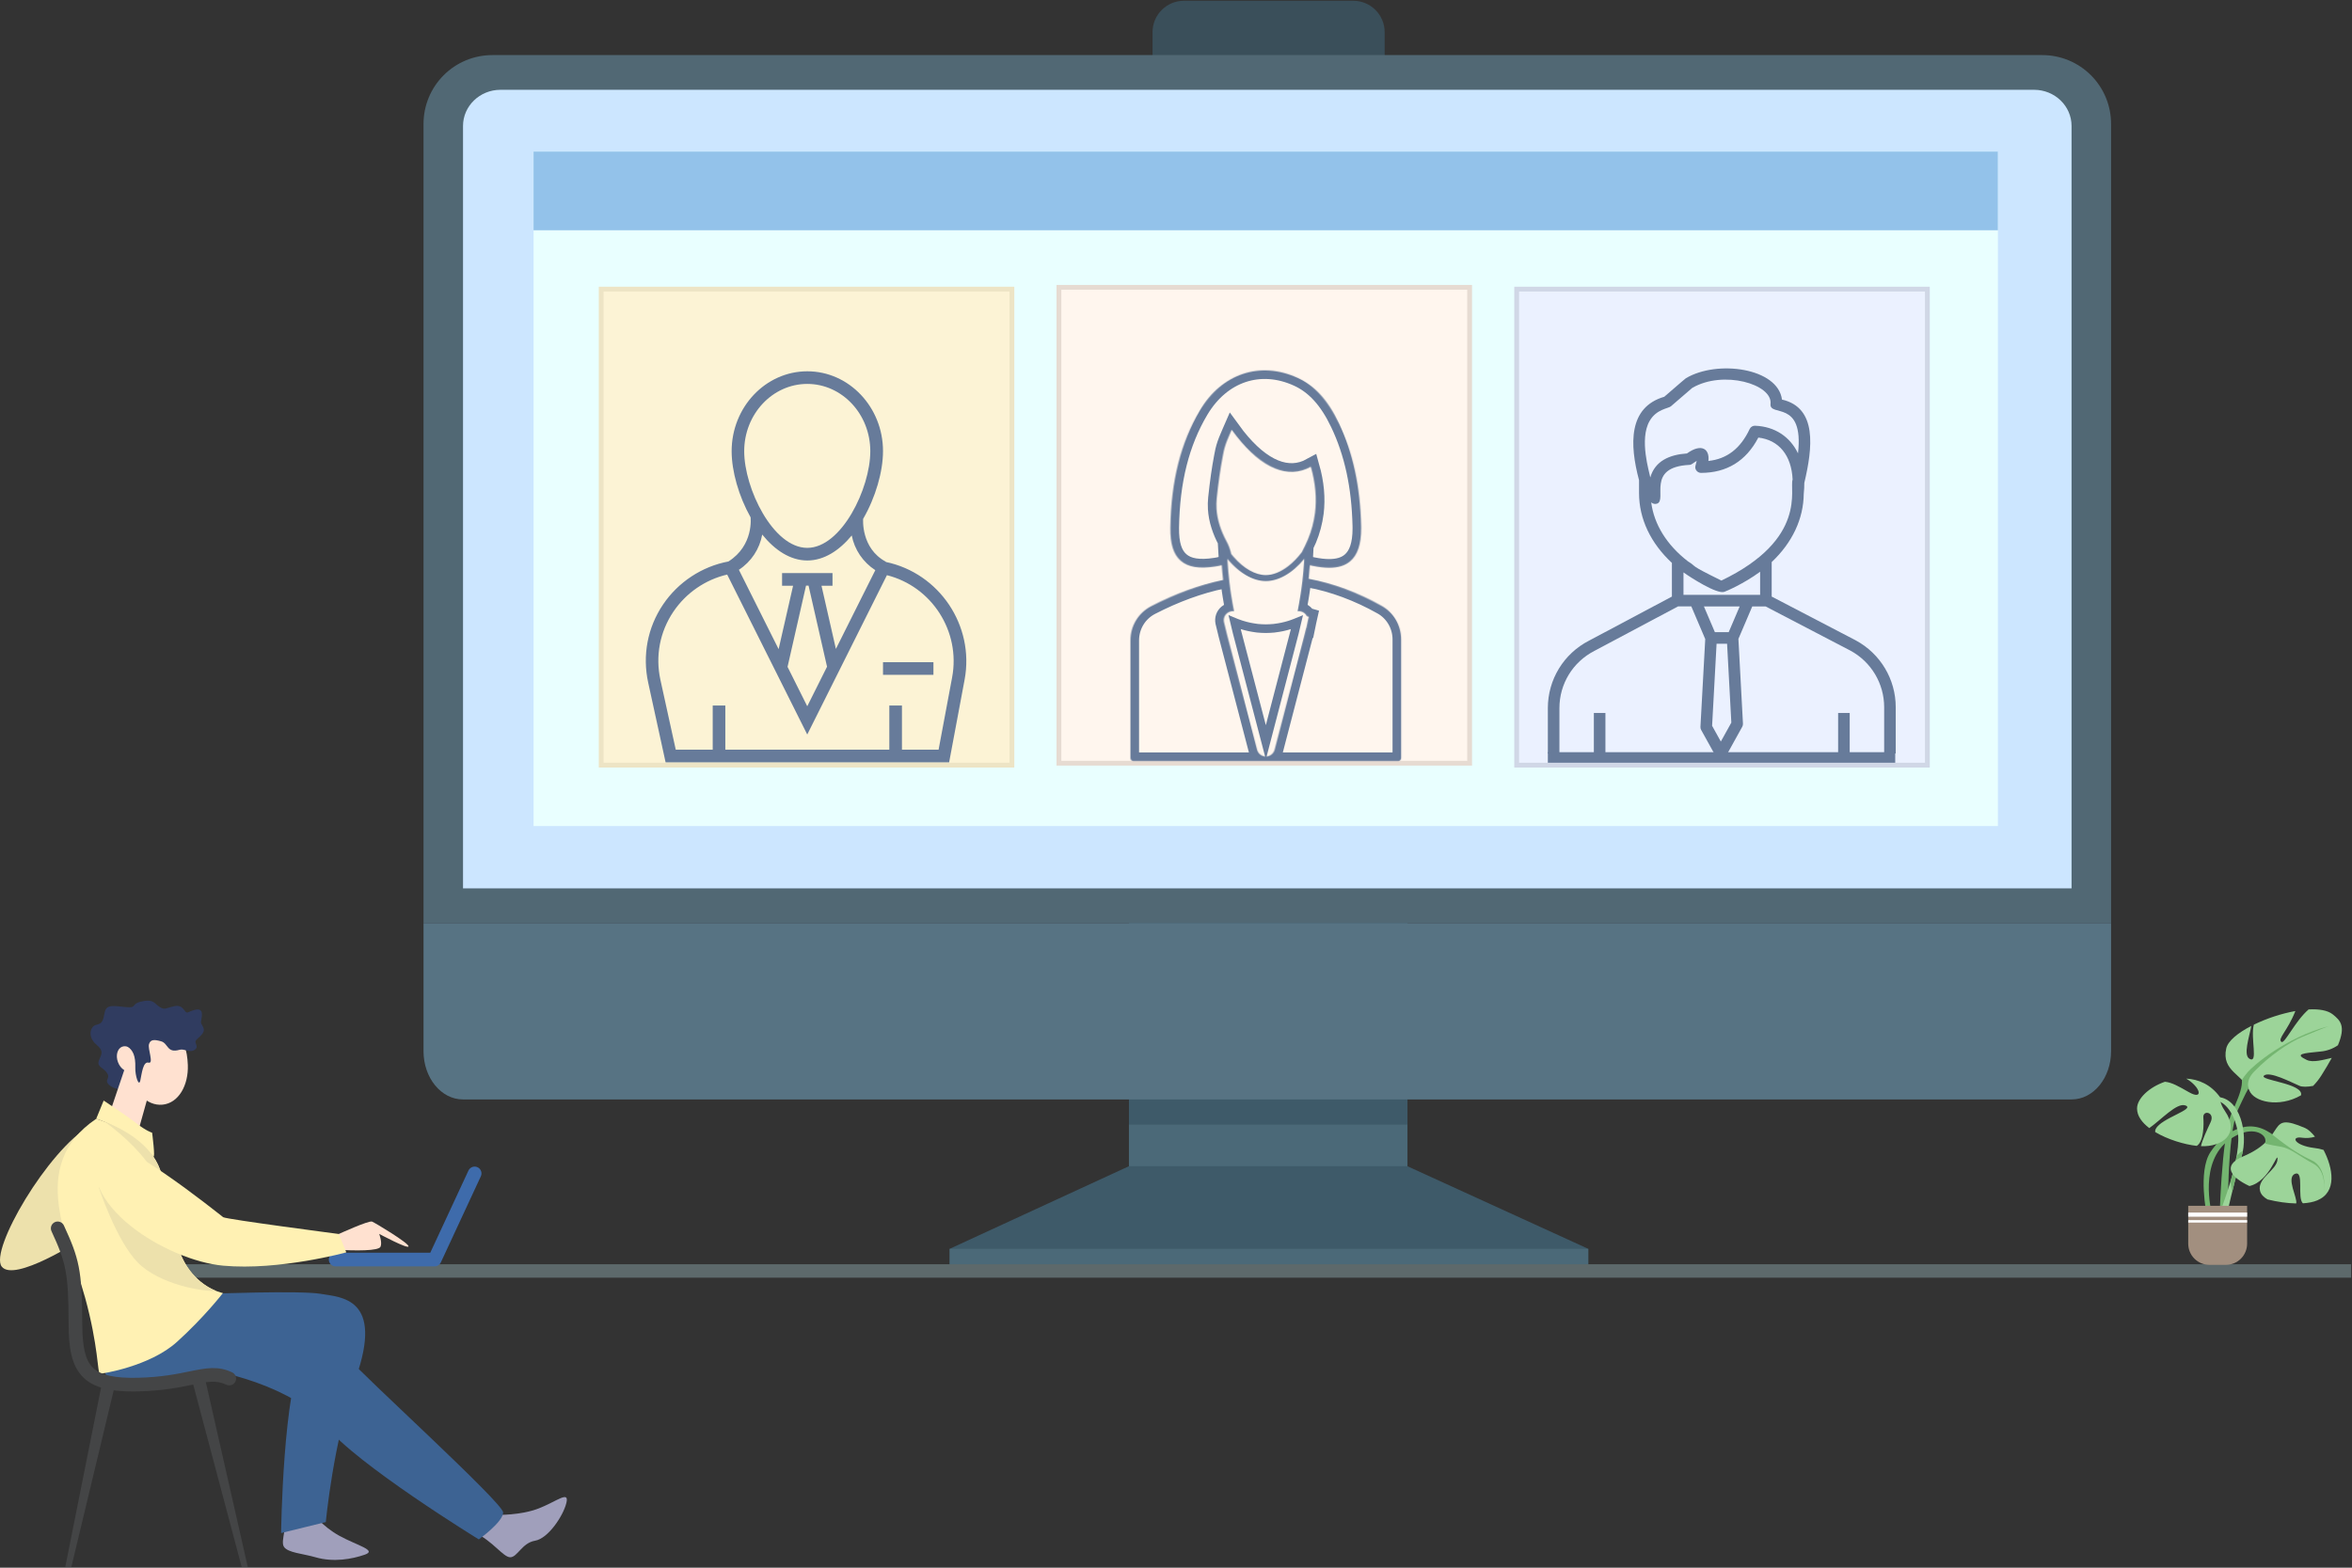 <svg width="2451" height="1634" viewBox="0 0 2451 1634" fill="none" xmlns="http://www.w3.org/2000/svg">
<rect x="0" y="0" width="2451" height="1634" fill="#333333" stroke="none"/>
<path d="M1339.74 33.537C1339.74 36.767 1338.78 39.924 1336.99 42.609C1335.19 45.295 1332.64 47.388 1329.66 48.624C1326.68 49.86 1323.39 50.183 1320.22 49.553C1317.06 48.923 1314.15 47.368 1311.86 45.084C1309.58 42.8 1308.02 39.891 1307.39 36.723C1306.76 33.555 1307.09 30.272 1308.32 27.288C1309.56 24.304 1311.65 21.753 1314.34 19.959C1317.02 18.165 1320.18 17.207 1323.41 17.207C1327.74 17.207 1331.89 18.927 1334.96 21.99C1338.02 25.052 1339.74 29.206 1339.74 33.537Z" fill="#678E9B"/>
<path d="M336.92 537.477C335.959 537.477 335.014 537.713 334.166 538.165C333.319 538.617 332.595 539.27 332.06 540.067C332.595 539.27 333.319 538.617 334.166 538.165C335.014 537.713 335.959 537.477 336.92 537.477V537.477Z" fill="#9BC1F9"/>
<path d="M331.33 541.607C331.441 541.24 331.589 540.885 331.77 540.547C331.589 540.885 331.441 541.24 331.33 541.607V541.607Z" fill="#9BC1F9"/>
<path d="M1410.24 0.807H1233.75C1215.69 0.807 1201.05 15.447 1201.05 33.507V91.337C1201.05 109.396 1215.69 124.037 1233.75 124.037H1410.24C1428.3 124.037 1442.94 109.396 1442.94 91.337V33.507C1442.94 15.447 1428.3 0.807 1410.24 0.807Z" fill="#3A4F5A"/>
<path d="M1176.45 1215.54L989.529 1301.7V1320.78H1655.2V1301.7L1466.6 1215.54H1176.45Z" fill="#3E5A69"/>
<path d="M1466.72 846.267H1176.45V1215.7H1466.72V846.267Z" fill="#3E5A69"/>
<path d="M2199.93 962.157V129.087C2199.93 110.079 2192.38 91.849 2178.94 78.409C2165.5 64.968 2147.27 57.417 2128.26 57.417H513.02C494.012 57.417 475.782 64.968 462.341 78.409C448.901 91.849 441.35 110.079 441.35 129.087V962.157H2199.93Z" fill="#516874"/>
<g style="mix-blend-mode:multiply" opacity="0.3">
<path d="M1655.2 1301.7H989.529V1320.78H1655.2V1301.7Z" fill="#678E9B"/>
</g>
<g style="mix-blend-mode:multiply" opacity="0.3">
<path d="M1466.6 1172.19H1176.45V1215.54H1466.6V1172.19Z" fill="#678E9B"/>
</g>
<path d="M441.35 962.156V1095.66C441.35 1123.42 459.7 1145.93 482.35 1145.93H2158.93C2181.58 1145.93 2199.93 1123.42 2199.93 1095.66V962.156H441.35Z" fill="#577383"/>
<path d="M2158.76 925.977V131.317C2158.76 110.487 2141.27 93.597 2119.69 93.597H521.59C500.01 93.597 482.51 110.487 482.51 131.317V925.977H2158.76Z" fill="#CCE6FF"/>
<path d="M2082 158H556V861H2082V158Z" fill="#E9FFFF"/>
<path d="M2082 158H556V240H2082V158Z" fill="#93C2EA"/>
<path d="M626.5 301.346H1054.5V797.5H626.5V301.346Z" fill="#FCF3D5" stroke="#EDE4C5" stroke-width="5"/>
<path d="M1580.5 301.346H2008.5V797.5H1580.5V301.346Z" fill="#EBF1FF" stroke="#D0D7E6" stroke-width="5"/>
<path d="M1103.5 299.5H1531.5V795.5H1103.5V299.5Z" fill="#FFF6EE" stroke="#E6DBD2" stroke-width="5"/>
<path d="M2450.09 1317.73H104.09V1331.73H2450.09V1317.73Z" fill="#5D696B"/>
<path d="M2327.89 1109.88C2342.33 1123.07 2336.05 1136.26 2325.37 1160.75C2314.69 1185.25 2312.81 1275.7 2312.81 1275.7L2321.61 1274.44C2321.61 1274.44 2320.35 1181.48 2332.28 1156.36C2344.21 1131.23 2349.23 1118.67 2359.91 1126.84C2370.58 1135 2327.89 1109.88 2327.89 1109.88Z" fill="#74B570"/>
<path d="M2319.95 1092.8C2321.71 1084.98 2332.12 1076.53 2346.05 1069.35C2343.98 1080.88 2337.34 1099.73 2344.21 1103.6C2353.48 1108.81 2345.11 1082.49 2348.69 1068.01C2362.43 1061.37 2376.99 1056.58 2391.99 1053.78C2391.99 1053.83 2391.95 1053.88 2391.93 1053.94C2383.77 1074.67 2373.1 1082.83 2377.49 1085.97C2380.8 1088.33 2391.57 1064.39 2405.79 1052.12C2416.47 1051.55 2425.5 1052.99 2430.84 1057.2C2439.1 1063.74 2444.64 1069.54 2436.34 1089.46C2431 1093.17 2424.78 1095.42 2418.31 1095.99C2399.47 1097.88 2390.68 1098.51 2403.86 1104.79C2410.32 1107.84 2421.14 1104.62 2429.92 1102.63C2427.07 1107.88 2423.57 1113.82 2419.32 1120.58C2416.79 1124.63 2413.83 1128.4 2410.49 1131.82C2404.42 1132.98 2399.13 1132.99 2396.33 1131.8C2387.54 1128.03 2364.93 1116.09 2359.28 1121.12C2353.75 1126.03 2401.15 1129.15 2397.86 1141.65C2374.89 1154.87 2348.6 1148.59 2343.95 1136.43C2337.71 1120.17 2314.67 1116.33 2319.95 1092.8Z" fill="#9CD499"/>
<path d="M2367.44 1182.11C2342.33 1163.26 2316.58 1180.85 2303.4 1200.95C2290.23 1221.05 2299.64 1266.27 2299.64 1266.27C2299.64 1266.27 2304.66 1266.27 2304.66 1264.39C2304.66 1262.51 2290.85 1211.01 2323.5 1187.76C2343.93 1173.22 2358.66 1180.23 2360.55 1187.13C2362.43 1194.04 2352.38 1206.61 2352.38 1206.61L2367.44 1182.11Z" fill="#74B570"/>
<path d="M2309.68 1143.38C2334.79 1143.38 2342.96 1182.33 2336.05 1204.93C2329.14 1227.54 2319.72 1269.63 2319.72 1269.63L2313.44 1263.36C2313.44 1263.36 2337.3 1204.32 2331.65 1177.95C2326 1151.58 2312.19 1147.17 2309.68 1147.17C2307.17 1147.17 2309.68 1143.38 2309.68 1143.38Z" fill="#9CD499"/>
<path d="M2330.74 1205.11C2332.47 1202.75 2334.73 1200.84 2337.35 1199.54C2337.02 1201.36 2336.58 1203.16 2336.05 1204.93C2332.9 1215.23 2329.23 1229.58 2326.17 1242.14C2325.9 1240.53 2325.46 1238.07 2324.8 1234.23C2324.64 1233.32 2324.52 1232.34 2324.44 1231.3C2327.02 1222.7 2329.13 1213.95 2330.74 1205.11V1205.11Z" fill="#74B570"/>
<path d="M2337.61 1205.29C2385.33 1185.19 2360.19 1157.61 2402.26 1175.81C2405.22 1177.09 2408.83 1180.33 2412.42 1184.79C2408.11 1186.1 2403.56 1186.46 2399.09 1185.86C2386.53 1183.97 2390.93 1194.02 2411.65 1196.53C2414.95 1196.87 2418.21 1197.55 2421.36 1198.57C2431.24 1217.54 2435.68 1242.49 2414.79 1251.16C2410.68 1252.88 2405.59 1253.85 2399.92 1254.21C2393.48 1249.09 2401.5 1219.43 2391.56 1223.52C2382.02 1227.46 2394.55 1248.94 2392.83 1254.36C2383.41 1254.19 2372.98 1252.65 2363.02 1250.18C2359.08 1247.97 2356.06 1245.01 2355.14 1241.11C2352 1227.89 2372.72 1219.76 2373.35 1208.45C2373.92 1198.05 2365.75 1231.32 2344.11 1236.21C2324.55 1227.1 2315.3 1214.69 2337.61 1205.29Z" fill="#9CD499"/>
<path d="M2303.6 1169.76C2308.63 1159.08 2295.44 1156.54 2296.07 1164.73C2296.63 1171.97 2296.69 1189.55 2289.27 1194.34C2276.48 1192.96 2259.07 1187.8 2245.91 1179.94C2245.74 1178.82 2245.94 1177.67 2246.47 1176.67C2252.12 1165.36 2288.53 1155.94 2277.24 1152.17C2268.23 1149.17 2252.46 1166.88 2239.75 1175.81C2232.12 1170.01 2227 1163.1 2227 1155.4C2227 1144.96 2239.68 1133.15 2256.07 1127.5C2263.45 1128.25 2270.3 1132.28 2281 1138.35C2296.81 1147.32 2293.15 1132.82 2278.21 1124.22C2291.11 1124.89 2303.98 1130.41 2313.47 1143.58C2313.47 1143.58 2312.57 1149.22 2318.55 1157.93C2334.82 1181.7 2316.05 1195.55 2293.62 1194.67C2294.87 1188.41 2300.14 1177.13 2303.6 1169.76Z" fill="#9CD499"/>
<path d="M2365.93 1181.04C2378.21 1190.54 2391.86 1201.63 2408.6 1209.17C2425.34 1216.7 2421.99 1241.27 2421.99 1241.27C2421.99 1241.27 2424.51 1220.06 2410.55 1212.8C2396.59 1205.55 2387.39 1196.89 2376.78 1195.22C2366.17 1193.55 2360.31 1191.87 2360.31 1191.87C2360.31 1191.87 2363.66 1185.17 2361.71 1182.66C2359.76 1180.14 2365.93 1181.04 2365.93 1181.04Z" fill="#74B570"/>
<path d="M2426.46 1069.59C2381.53 1081.59 2348.59 1110.35 2342.45 1117.33C2336.31 1124.31 2336.31 1126.26 2336.31 1126.26L2341.06 1135.19L2343.29 1134.07C2343.29 1134.07 2339.66 1126.54 2349.15 1116.79C2365.52 1099.93 2385.43 1086.63 2399.11 1080.77C2412.79 1074.91 2426.46 1069.59 2426.46 1069.59Z" fill="#74B570"/>
<path d="M2319.6 1318.37H2302.43C2296.57 1318.37 2290.95 1316.04 2286.8 1311.9C2282.65 1307.75 2280.33 1302.13 2280.33 1296.26V1256.81H2341.7V1296.26C2341.7 1302.13 2339.37 1307.75 2335.23 1311.9C2331.08 1316.04 2325.46 1318.37 2319.6 1318.37V1318.37Z" fill="#A28F7F"/>
<path d="M2341.7 1263.86H2280.33V1268.18H2341.7V1263.86Z" fill="white"/>
<path d="M2341.7 1271.74H2280.33V1274.28H2341.7V1271.74Z" fill="white"/>
<path d="M93.96 1173.35C49.997 1198.5 -11.156 1303.03 1.754 1320.1C14.663 1337.16 83.963 1292.3 83.963 1292.3L93.96 1173.35Z" fill="#EDE1AC"/>
<path d="M176.099 1052.13C159.326 1051.67 165.542 1039.19 146.234 1044.17C136.069 1046.8 143.581 1050.97 130.392 1049.61C117.203 1048.25 110.717 1046.89 109.045 1055.5C107.373 1064.11 106.58 1066.83 100.237 1068.21C93.894 1069.59 91.033 1080.92 100.237 1088.6C109.442 1096.28 104.969 1099.48 102.931 1105.82C100.893 1112.17 107.841 1112.62 111.617 1118.53C115.393 1124.44 108.141 1125.54 113.579 1130.65C119.017 1135.76 126.636 1135.3 126.636 1135.3L149.507 1091.41L176.099 1052.13Z" fill="#303C60"/>
<path d="M518.141 1578.94C518.141 1578.94 542.603 1579.62 561.626 1572.14C580.65 1564.66 593.56 1553.11 590.165 1566.7C586.77 1580.29 571.141 1603.62 557.55 1605.89C543.96 1608.16 539.202 1623.12 531.731 1623.12C524.26 1623.12 513.383 1605.89 494.359 1597.28C477.018 1589.42 518.141 1578.94 518.141 1578.94Z" fill="#A09FBB"/>
<path d="M325.381 1576.64C325.381 1576.64 335.673 1590.83 353.574 1600.71C372.064 1610.9 393.4 1615.81 380.171 1620.42C366.941 1625.03 347.602 1628.61 328.741 1623.13C315.526 1619.29 299.994 1618.49 295.898 1612.23C291.801 1605.98 300.721 1590.28 297.011 1566.81C294.027 1548 325.381 1576.64 325.381 1576.64Z" fill="#A09FBB"/>
<path d="M210.832 1348.55C210.832 1348.55 352.527 1401.62 363.947 1416.46C375.368 1431.3 524.305 1566.44 524.305 1576.41C524.305 1586.39 498.939 1604.51 498.939 1604.51C498.939 1604.51 371.195 1526.12 339.485 1486.24C307.776 1446.37 230.379 1427.14 189.237 1423.45C148.094 1419.76 210.832 1348.55 210.832 1348.55Z" fill="#3D6393"/>
<path d="M216.265 1348.55C216.265 1348.55 313.209 1344.92 334.047 1348.55C354.885 1352.17 400.592 1352.11 370.697 1436.53C347.261 1502.68 339.531 1586.44 339.531 1586.44L292.935 1597.89C292.935 1597.89 294.785 1447.28 317.016 1407.19C300.828 1409.85 271.11 1415.06 229.922 1426.85C153.517 1448.71 111.627 1437.76 111.627 1437.76L100.227 1397.88L216.265 1348.55Z" fill="#3D6393"/>
<path d="M135.311 1098.18L111.627 1168.19L141.548 1187.9L158.508 1127.41L135.311 1098.18Z" fill="#FFE1D0"/>
<path d="M195.732 1110.03C196.5 1131.32 186.045 1149.75 169.425 1151.39C152.806 1153.03 137.645 1137.15 135.551 1115.96C133.457 1094.77 145.238 1076.25 161.858 1074.61C178.477 1072.96 194.518 1076.44 195.732 1110.03Z" fill="#FFE1D0"/>
<path d="M100.227 1166.15C27.547 1215.26 72.741 1294.64 88.71 1352.64C102.306 1402.04 101.864 1431.9 103.902 1431.9C105.94 1431.9 155.946 1424.42 184.485 1398.59C213.023 1372.77 232.316 1347.75 232.316 1347.75C232.316 1347.75 195.753 1341.24 183.804 1293.93C177.735 1269.91 180.495 1256.87 166.665 1218.81C152.836 1180.74 100.227 1166.15 100.227 1166.15Z" fill="#FFF1B3"/>
<path d="M100.227 1166.15L108.038 1147.11C108.038 1147.11 132.724 1163.42 142.599 1171.13C152.475 1178.83 158.528 1180.64 158.528 1180.64C158.528 1180.64 162.086 1207.96 159.778 1205.48C130.615 1174.22 100.227 1166.15 100.227 1166.15Z" fill="#FFF1B3"/>
<path d="M68.024 1633.24H74.373L119.896 1443.25H105.93L68.024 1633.24Z" fill="#444546"/>
<path d="M258.201 1633.24H251.848L199.61 1436.53H213.577L258.201 1633.24Z" fill="#444546"/>
<path d="M138.747 1450.36C113.335 1450.36 97.203 1445.79 86.906 1435.78C74.159 1423.36 71.526 1404.12 71.485 1379.06C71.404 1326.36 68.492 1315.47 53.661 1283.29C52.871 1281.57 52.794 1279.62 53.448 1277.84C54.101 1276.07 55.431 1274.64 57.145 1273.84C58.859 1273.05 60.817 1272.98 62.587 1273.63C64.358 1274.29 65.796 1275.62 66.586 1277.33C82.26 1311.34 85.635 1323.84 85.716 1379.01C85.757 1404.43 88.979 1417.9 96.837 1425.55C104.898 1433.41 119.474 1436.65 144.104 1436.04C167.875 1435.45 184.256 1432.12 197.384 1429.43C214.665 1425.92 227.173 1423.37 241.988 1430.44C243.691 1431.26 245.001 1432.72 245.631 1434.5C246.26 1436.28 246.156 1438.23 245.343 1439.94C244.529 1441.64 243.072 1442.95 241.293 1443.58C239.513 1444.21 237.557 1444.11 235.853 1443.29C225.338 1438.26 216.413 1440.08 200.22 1443.37C186.497 1446.15 169.481 1449.62 144.455 1450.24C142.508 1450.34 140.597 1450.36 138.747 1450.36Z" fill="#444546"/>
<path d="M452.912 1319.96H349.778C347.89 1319.96 346.081 1319.21 344.746 1317.88C343.412 1316.54 342.662 1314.73 342.662 1312.85C342.662 1310.96 343.412 1309.15 344.746 1307.81C346.081 1306.48 347.89 1305.73 349.778 1305.73H448.378L488.144 1220.13C488.53 1219.27 489.084 1218.5 489.771 1217.85C490.459 1217.21 491.267 1216.71 492.15 1216.38C493.032 1216.05 493.971 1215.9 494.911 1215.94C495.852 1215.98 496.776 1216.2 497.63 1216.6C498.484 1217 499.25 1217.56 499.885 1218.25C500.52 1218.95 501.011 1219.76 501.328 1220.65C501.646 1221.54 501.785 1222.48 501.737 1223.42C501.689 1224.36 501.455 1225.28 501.048 1226.13L459.372 1315.85C458.8 1317.08 457.887 1318.12 456.743 1318.85C455.598 1319.58 454.269 1319.97 452.912 1319.96Z" fill="#3E6BAB"/>
<path d="M102.94 1237.66C102.94 1237.66 121.06 1292.94 143.484 1315.83C165.908 1338.71 211.025 1346.4 225.164 1345.5C213.902 1340.97 192.448 1328.08 183.823 1293.92C177.755 1269.91 180.515 1256.87 166.685 1218.8C156.418 1190.55 124.79 1175.23 109.172 1169.21C128.688 1183.21 153.044 1206.29 160.535 1223.84C168.84 1243.33 102.94 1237.66 102.94 1237.66Z" fill="#EDE1AC"/>
<path d="M353.04 1286.18C353.04 1286.18 384.292 1271.91 387.693 1273.26C391.093 1274.62 425.74 1295.56 425.74 1299.02C425.74 1302.49 395.164 1286.1 395.164 1286.1C395.164 1286.1 398.564 1295.16 396.526 1299.51C394.488 1303.85 370.981 1303.85 349.767 1302.49C328.553 1301.13 353.04 1286.18 353.04 1286.18Z" fill="#FFE1D0"/>
<path d="M103.942 1194.95C75.129 1254.02 173.963 1313.92 232.595 1319.22C291.227 1324.53 360.893 1305.35 360.893 1305.35L353.04 1286.18C353.04 1286.18 235.568 1270.84 232.585 1268.69C229.601 1266.54 114.493 1173.32 103.942 1194.95Z" fill="#FFF1B3"/>
<path d="M141.395 1100.17C144.068 1107.2 142.106 1114.46 137.024 1116.4C131.941 1118.33 125.649 1114.21 122.976 1107.18C120.302 1100.15 122.264 1092.89 127.352 1090.96C132.439 1089.02 138.731 1093.15 141.395 1100.17Z" fill="#FFE1D0"/>
<path d="M195.778 1055.2C203.737 1051.87 212.702 1048.32 209.927 1061.84C208.723 1067.74 209.927 1066.07 212.042 1071.5C214.156 1076.93 206.715 1081.21 204.301 1084.21C201.887 1087.22 207.818 1090.52 202.985 1094.14C198.151 1097.77 191.803 1092.8 187.28 1094.14C173.842 1098.15 175.504 1087.58 167.966 1085.38C160.429 1083.19 156.719 1083.52 155.26 1088.36C153.801 1093.19 160.541 1109.1 154.803 1107.59C149.064 1106.08 147.773 1118.91 146.228 1126.17C144.683 1133.42 140.749 1121.16 141.004 1112.87C141.395 1100.16 138.239 1094.8 133.553 1091.25C128.867 1087.69 126.874 1055.33 149.527 1054.13C172.18 1052.94 172.322 1050.74 181.984 1048.69C191.646 1046.65 192.144 1056.71 195.778 1055.2Z" fill="#303C60"/>
<path d="M923.062 585.72L923.142 585.479C896.908 571.439 899.475 540.793 899.475 540.793C912.391 518.49 920.174 491.614 920.174 470.193C920.174 424.384 884.794 387 841.308 387C797.822 387 762.442 424.386 762.442 470.274C762.442 491.133 769.823 517.206 782.178 539.189C782.178 539.189 785.788 568.391 759.073 585.238C731.555 590.373 706.765 606.659 690.961 630.085C674.755 654.153 669.3 683.115 675.477 711.518L693.609 794.55H989.084L1005.21 708.386C1015.72 652.147 978.895 597.349 923.057 585.723L923.062 585.72ZM775.526 470.274C775.526 431.605 805.049 400.156 841.231 400.156C877.494 400.156 906.937 431.605 906.937 470.274C906.937 509.184 876.852 571.042 841.231 571.042C805.611 571.042 775.526 509.107 775.526 470.274V470.274ZM794.299 557.157C807.215 573.202 823.421 584.193 841.312 584.193C858.882 584.193 874.766 573.603 887.603 558.119C890.491 572.961 899.316 585.958 912.152 594.301L871.076 676.373L856.074 610.507H867.546V597.349H814.998V610.507H826.471L811.388 676.613L769.991 593.897C782.907 585.392 791.572 572.236 794.3 557.153L794.299 557.157ZM861.85 694.908L841.232 736.145L820.694 695.069L839.949 610.43H842.596L861.85 694.908ZM992.215 705.98L978.095 781.391H939.908V735.341H926.75V781.391H755.867V735.341H742.709V781.391H704.201L688.235 708.705C682.78 683.835 687.594 658.483 701.793 637.464C714.951 617.969 735.168 604.09 757.792 598.876L841.227 765.585L924.259 599.514C971.031 611.307 1001.2 658.079 992.211 705.974L992.215 705.98Z" fill="#677B9A"/>
<path d="M920.18 690.212H972.728V703.369H920.18V690.212Z" fill="#677B9A"/>
<path d="M1915.5 743.115H1927.56V785.355H1915.5V743.115Z" fill="#677B9A"/>
<path d="M1660.95 743.115H1673V785.355H1660.95V743.115Z" fill="#677B9A"/>
<path d="M1933.88 667.458L1846.26 621.796V585.851C1867.74 565.583 1879.48 540.68 1879.67 514.547L1879.69 514.55C1880.1 510.467 1880.29 506.795 1880.26 503.352C1888.88 466.915 1894.01 424.934 1856.99 416.487C1852.78 383.484 1789.4 374.789 1756.81 394.262C1756.08 394.704 1752.93 397.529 1734.33 413.535C1696.81 424.53 1698.05 463.075 1708.03 500.521V513.916C1708.03 540.677 1720.09 566.125 1742.28 586.702V621.806L1655.97 667.721C1629.47 681.335 1613 708.296 1613 738.069V785.347H1625.06V738.069C1625.06 712.832 1639.01 689.986 1661.55 678.405L1748.66 632.065H1762.51L1777.02 666.108L1772.02 757.58C1771.96 758.714 1772.22 759.84 1772.77 760.833L1787.98 788.274C1789.05 790.19 1791.07 791.38 1793.26 791.38C1795.45 791.38 1797.47 790.19 1798.54 788.274L1815.58 757.507C1816.13 756.516 1816.39 755.391 1816.33 754.26L1811.58 665.924L1826.02 632.071H1839.89L1928.24 678.114C1949.97 689.83 1963.47 712.442 1963.47 737.122V785.355H1975.52V737.122C1975.52 708.002 1959.59 681.326 1933.88 667.462L1933.88 667.458ZM1822.04 620.002H1754.34V596.614C1761.13 601.461 1789.45 619.908 1797.09 616.799C1798.52 616.33 1816.63 608.813 1834.21 595.913V619.998L1822.04 620.002ZM1719.07 438.724C1726.19 426.355 1738.54 425.815 1741.19 423.535L1763.44 404.347C1795.84 385.389 1847.3 400.511 1845.05 420.889C1843.48 435.176 1880.08 415.694 1873.69 472.521C1865.38 455.231 1849.6 444.567 1829 443.738C1826.54 443.592 1824.33 445.001 1823.3 447.196C1813.8 467.428 1799.69 478.371 1780.31 480.463C1781.78 468.744 1773.87 461.251 1757.94 472.633C1739.97 473.878 1724.67 480.337 1719.76 497.676C1718.89 492.264 1707.95 458.033 1719.06 438.724L1719.07 438.724ZM1720.71 523.586C1722.3 525.104 1724.64 525.673 1726.81 524.937C1737.76 521.233 1714.93 486.848 1760.36 484.565C1763.18 484.427 1763.83 482.877 1768.12 480.374C1767.23 484.831 1765.44 487.214 1767.79 490.428C1768.93 491.964 1770.71 492.881 1772.61 492.893C1799.32 492.834 1819.5 480.699 1832.35 456.084C1853.81 458.583 1866.94 474.636 1868.07 499.897C1864.38 509.084 1884.18 561.747 1793.85 605.127C1757.85 587.427 1769.97 591.902 1758.89 585.013C1736.94 568.028 1723.64 546.504 1720.71 523.587L1720.71 523.586ZM1793.27 772.915L1784.17 756.504L1788.83 670.974H1799.78L1804.21 753.174L1793.27 772.915ZM1801.46 658.922H1787.07L1775.62 632.07H1812.91L1801.46 658.922Z" fill="#677B9A"/>
<rect x="1613" y="784" width="362" height="11" fill="#677B9A"/>
<mask id="path-55-inside-1_470_3177" fill="white">
<path d="M1439.88 631.534C1415.04 617.592 1389.41 608.098 1363.78 603.276C1364.28 598.677 1364.68 593.917 1365.03 589.104C1365.91 589.312 1366.89 589.526 1368.07 589.771C1374.4 591.056 1380.07 591.714 1385.12 591.714C1394.42 591.714 1401.63 589.52 1406.93 585.071C1414.7 578.649 1418.49 567.402 1418.49 550.859C1418.49 550.014 1418.49 549.136 1418.46 548.258C1417.55 506.966 1409.97 471.968 1395.3 441.266C1383.71 417.015 1369.96 401.883 1352.01 393.707C1313.09 376.007 1273.21 389.384 1250.4 427.763C1230.41 461.348 1220.36 501.358 1219.67 550.045C1219.45 566.931 1222.86 577.896 1230.45 584.477C1238.12 591.12 1249.62 592.998 1266.6 590.367C1267.7 590.242 1268.8 590.021 1269.83 589.804C1271.09 589.559 1272.18 589.308 1273.19 589.048C1273.56 594.207 1274.02 599.393 1274.59 604.527C1249.97 609.664 1224.74 618.876 1199.68 631.816C1186.3 638.675 1178 652.37 1178 667.533V790.097C1178 791.82 1179.41 793.23 1181.13 793.23H1457.03C1458.75 793.23 1460.16 791.82 1460.16 790.097L1460.16 666.5C1460.16 651.929 1452.38 638.523 1439.88 631.534L1439.88 631.534ZM1319.1 599.421C1308.17 599.421 1296.1 592.531 1285.48 580.384C1284.63 579.408 1283.78 578.407 1282.95 577.364C1282.86 576.844 1282.74 576.287 1282.6 575.697C1282.23 574.118 1281.64 572.248 1280.76 569.871C1279.99 567.763 1279 565.817 1278.2 564.33C1278.19 564.315 1278.16 564.266 1278.14 564.223C1278.12 564.177 1278.11 564.153 1278.08 564.107C1278.06 564.067 1278.04 564.021 1278.03 564.006C1275.08 558.52 1272.8 553.138 1271.11 547.814C1269.23 541.906 1268.1 536.075 1267.75 530.271C1267.53 526.594 1267.61 522.928 1267.99 519.259C1269.73 502.774 1271.71 488.798 1274.18 475.823C1274.56 473.794 1274.96 471.79 1275.37 469.807C1275.61 468.645 1275.94 467.488 1276.27 466.332C1277.64 461.583 1279.65 456.838 1281.81 451.866C1282.09 451.217 1282.37 450.553 1282.65 449.895C1282.94 449.244 1283.22 448.598 1283.51 447.94C1285.27 450.37 1287.04 452.701 1288.81 454.932C1315.33 488.431 1342.33 499.51 1366.04 486.439C1370.82 503.356 1372.28 519.306 1370.41 534.542C1370.11 536.975 1369.69 539.382 1369.22 541.781C1367.4 551.064 1364.34 560.099 1359.96 568.935C1359.95 568.947 1359.95 568.963 1359.94 568.975C1359.84 569.183 1359.73 569.391 1359.63 569.599C1359.39 570.073 1359.16 570.55 1358.9 571.003C1358.43 571.906 1357.98 572.821 1357.55 573.723C1357.31 574.234 1357.06 574.748 1356.85 575.241C1352.43 581.121 1347.6 586.065 1342.64 589.93C1334.8 596.025 1326.61 599.421 1319.11 599.421L1319.1 599.421ZM1362.78 647.857C1362.75 648.013 1362.72 648.169 1362.69 648.328L1361.4 654.594L1361.24 654.564C1360.71 656.819 1360.12 659.107 1359.49 661.582L1328.26 781.452C1327.1 785.619 1323.37 788.47 1319.14 788.47C1314.91 788.47 1311.18 785.619 1310.05 781.516L1278.72 661.647C1277.59 657.229 1276.53 652.875 1275.53 648.487C1274.77 644.944 1275.99 641.404 1278.72 639.149C1279.07 638.868 1279.41 638.617 1279.79 638.397C1281.29 637.488 1283.01 636.986 1284.74 636.986C1285.14 636.986 1285.55 637.047 1285.96 637.112C1285.49 634.982 1285.08 632.85 1284.74 630.72C1284.61 630.032 1284.49 629.34 1284.36 628.652C1283.95 626.617 1283.61 624.546 1283.33 622.481C1283.2 621.853 1283.11 621.226 1283.01 620.599C1282.73 618.812 1282.45 617.029 1282.2 615.242C1281.79 612.39 1281.45 609.508 1281.1 606.657V606.626C1280.26 599.356 1279.6 591.964 1279.16 584.695C1279.12 583.97 1279.1 583.226 1279.06 582.495C1279.12 582.565 1279.17 582.63 1279.23 582.697C1279.78 583.355 1280.33 583.997 1280.89 584.627C1281.14 584.921 1281.4 585.215 1281.66 585.503C1282.16 586.056 1282.66 586.595 1283.17 587.127C1283.49 587.467 1283.82 587.806 1284.14 588.14C1284.6 588.608 1285.07 589.067 1285.53 589.52C1285.91 589.884 1286.28 590.245 1286.66 590.6C1287.1 591.004 1287.53 591.395 1287.96 591.784C1288.38 592.157 1288.8 592.521 1289.22 592.882C1289.63 593.231 1290.04 593.574 1290.45 593.91C1290.9 594.274 1291.34 594.632 1291.8 594.981C1292.19 595.287 1292.59 595.59 1292.98 595.884C1293.46 596.232 1293.93 596.572 1294.4 596.902C1294.78 597.169 1295.17 597.435 1295.55 597.689C1296.04 598.019 1296.54 598.331 1297.03 598.64C1297.4 598.873 1297.77 599.105 1298.14 599.326C1298.65 599.629 1299.17 599.913 1299.68 600.195C1300.04 600.393 1300.4 600.595 1300.76 600.785C1301.28 601.057 1301.81 601.311 1302.33 601.562C1302.68 601.73 1303.04 601.905 1303.39 602.064C1303.92 602.303 1304.46 602.52 1304.99 602.737C1305.33 602.878 1305.68 603.028 1306.03 603.156C1306.57 603.361 1307.12 603.542 1307.66 603.722C1307.99 603.832 1308.33 603.955 1308.66 604.056C1309.23 604.227 1309.78 604.371 1310.35 604.515C1310.66 604.597 1310.98 604.689 1311.29 604.763C1311.89 604.9 1312.48 605.004 1313.07 605.111C1313.35 605.163 1313.63 605.228 1313.92 605.27C1314.58 605.374 1315.24 605.445 1315.9 605.509C1316.11 605.531 1316.31 605.564 1316.52 605.579C1317.39 605.65 1318.25 605.687 1319.11 605.687C1319.99 605.687 1320.87 605.647 1321.76 605.573C1322.01 605.552 1322.26 605.512 1322.51 605.488C1323.14 605.423 1323.78 605.353 1324.42 605.252C1324.75 605.2 1325.07 605.127 1325.4 605.065C1325.96 604.961 1326.52 604.857 1327.08 604.726C1327.45 604.64 1327.81 604.536 1328.18 604.438C1328.71 604.297 1329.23 604.157 1329.76 603.995C1330.14 603.875 1330.52 603.744 1330.9 603.615C1331.42 603.441 1331.93 603.26 1332.45 603.061C1332.83 602.915 1333.21 602.755 1333.6 602.596C1334.11 602.382 1334.63 602.162 1335.14 601.926C1335.52 601.752 1335.9 601.571 1336.28 601.385C1336.8 601.128 1337.33 600.865 1337.85 600.586C1338.21 600.39 1338.58 600.192 1338.95 599.987C1339.49 599.681 1340.03 599.362 1340.57 599.032C1340.91 598.827 1341.24 598.625 1341.58 598.411C1342.16 598.038 1342.75 597.646 1343.33 597.248C1343.61 597.049 1343.9 596.857 1344.19 596.655C1344.84 596.187 1345.5 595.697 1346.15 595.198C1346.36 595.039 1346.56 594.886 1346.77 594.721C1347.57 594.094 1348.36 593.436 1349.15 592.76C1349.21 592.711 1349.27 592.665 1349.33 592.613C1352.72 589.673 1356.03 586.277 1359.19 582.443C1359.15 583.251 1359.11 584.037 1359.06 584.885C1358.62 591.934 1358.03 598.858 1357.27 605.469C1356.93 608.382 1356.55 611.298 1356.14 614.18C1355.86 616.058 1355.58 617.94 1355.3 619.788C1355.2 620.51 1355.08 621.199 1354.95 621.918C1354.58 624.393 1354.14 626.868 1353.7 629.313C1353.29 631.788 1352.82 634.263 1352.32 636.677C1352.29 636.833 1352.26 636.959 1352.22 637.115C1352.6 637.084 1353.01 636.989 1353.38 636.989C1355.14 636.989 1356.89 637.491 1358.37 638.369C1359.3 638.963 1360.12 639.685 1360.81 640.529C1361.25 641.061 1361.62 641.624 1361.94 642.252L1363.91 642.815L1362.78 647.857Z"/>
</mask>
<path d="M1439.88 631.534C1415.04 617.592 1389.41 608.098 1363.78 603.276C1364.28 598.677 1364.68 593.917 1365.03 589.104C1365.91 589.312 1366.89 589.526 1368.07 589.771C1374.4 591.056 1380.07 591.714 1385.12 591.714C1394.42 591.714 1401.63 589.52 1406.93 585.071C1414.7 578.649 1418.49 567.402 1418.49 550.859C1418.49 550.014 1418.49 549.136 1418.46 548.258C1417.55 506.966 1409.97 471.968 1395.3 441.266C1383.71 417.015 1369.96 401.883 1352.01 393.707C1313.09 376.007 1273.21 389.384 1250.4 427.763C1230.41 461.348 1220.36 501.358 1219.67 550.045C1219.45 566.931 1222.86 577.896 1230.45 584.477C1238.12 591.12 1249.62 592.998 1266.6 590.367C1267.7 590.242 1268.8 590.021 1269.83 589.804C1271.09 589.559 1272.18 589.308 1273.19 589.048C1273.56 594.207 1274.02 599.393 1274.59 604.527C1249.97 609.664 1224.74 618.876 1199.68 631.816C1186.3 638.675 1178 652.37 1178 667.533V790.097C1178 791.82 1179.41 793.23 1181.13 793.23H1457.03C1458.75 793.23 1460.16 791.82 1460.16 790.097L1460.16 666.5C1460.16 651.929 1452.38 638.523 1439.88 631.534L1439.88 631.534ZM1319.1 599.421C1308.17 599.421 1296.1 592.531 1285.48 580.384C1284.63 579.408 1283.78 578.407 1282.95 577.364C1282.86 576.844 1282.74 576.287 1282.6 575.697C1282.23 574.118 1281.64 572.248 1280.76 569.871C1279.99 567.763 1279 565.817 1278.2 564.33C1278.19 564.315 1278.16 564.266 1278.14 564.223C1278.12 564.177 1278.11 564.153 1278.08 564.107C1278.06 564.067 1278.04 564.021 1278.03 564.006C1275.08 558.52 1272.8 553.138 1271.11 547.814C1269.23 541.906 1268.1 536.075 1267.75 530.271C1267.53 526.594 1267.61 522.928 1267.99 519.259C1269.73 502.774 1271.71 488.798 1274.18 475.823C1274.56 473.794 1274.96 471.79 1275.37 469.807C1275.61 468.645 1275.94 467.488 1276.27 466.332C1277.64 461.583 1279.65 456.838 1281.81 451.866C1282.09 451.217 1282.37 450.553 1282.65 449.895C1282.94 449.244 1283.22 448.598 1283.51 447.94C1285.27 450.37 1287.04 452.701 1288.81 454.932C1315.33 488.431 1342.33 499.51 1366.04 486.439C1370.82 503.356 1372.28 519.306 1370.41 534.542C1370.11 536.975 1369.69 539.382 1369.22 541.781C1367.4 551.064 1364.34 560.099 1359.96 568.935C1359.95 568.947 1359.95 568.963 1359.94 568.975C1359.84 569.183 1359.73 569.391 1359.63 569.599C1359.39 570.073 1359.16 570.55 1358.9 571.003C1358.43 571.906 1357.98 572.821 1357.55 573.723C1357.31 574.234 1357.06 574.748 1356.85 575.241C1352.43 581.121 1347.6 586.065 1342.64 589.93C1334.8 596.025 1326.61 599.421 1319.11 599.421L1319.1 599.421ZM1362.78 647.857C1362.75 648.013 1362.72 648.169 1362.69 648.328L1361.4 654.594L1361.24 654.564C1360.71 656.819 1360.12 659.107 1359.49 661.582L1328.26 781.452C1327.1 785.619 1323.37 788.47 1319.14 788.47C1314.91 788.47 1311.18 785.619 1310.05 781.516L1278.72 661.647C1277.59 657.229 1276.53 652.875 1275.53 648.487C1274.77 644.944 1275.99 641.404 1278.72 639.149C1279.07 638.868 1279.41 638.617 1279.79 638.397C1281.29 637.488 1283.01 636.986 1284.74 636.986C1285.14 636.986 1285.55 637.047 1285.96 637.112C1285.49 634.982 1285.08 632.85 1284.74 630.72C1284.61 630.032 1284.49 629.34 1284.36 628.652C1283.95 626.617 1283.61 624.546 1283.33 622.481C1283.2 621.853 1283.11 621.226 1283.01 620.599C1282.73 618.812 1282.45 617.029 1282.2 615.242C1281.79 612.39 1281.45 609.508 1281.1 606.657V606.626C1280.26 599.356 1279.6 591.964 1279.16 584.695C1279.12 583.97 1279.1 583.226 1279.06 582.495C1279.12 582.565 1279.17 582.63 1279.23 582.697C1279.78 583.355 1280.33 583.997 1280.89 584.627C1281.14 584.921 1281.4 585.215 1281.66 585.503C1282.16 586.056 1282.66 586.595 1283.17 587.127C1283.49 587.467 1283.82 587.806 1284.14 588.14C1284.6 588.608 1285.07 589.067 1285.53 589.52C1285.91 589.884 1286.28 590.245 1286.66 590.6C1287.1 591.004 1287.53 591.395 1287.96 591.784C1288.38 592.157 1288.8 592.521 1289.22 592.882C1289.63 593.231 1290.04 593.574 1290.45 593.91C1290.9 594.274 1291.34 594.632 1291.8 594.981C1292.19 595.287 1292.59 595.59 1292.98 595.884C1293.46 596.232 1293.93 596.572 1294.4 596.902C1294.78 597.169 1295.17 597.435 1295.55 597.689C1296.04 598.019 1296.54 598.331 1297.03 598.64C1297.4 598.873 1297.77 599.105 1298.14 599.326C1298.65 599.629 1299.17 599.913 1299.68 600.195C1300.04 600.393 1300.4 600.595 1300.76 600.785C1301.28 601.057 1301.81 601.311 1302.33 601.562C1302.68 601.73 1303.04 601.905 1303.39 602.064C1303.92 602.303 1304.46 602.52 1304.99 602.737C1305.33 602.878 1305.68 603.028 1306.03 603.156C1306.57 603.361 1307.12 603.542 1307.66 603.722C1307.99 603.832 1308.33 603.955 1308.66 604.056C1309.23 604.227 1309.78 604.371 1310.35 604.515C1310.66 604.597 1310.98 604.689 1311.29 604.763C1311.89 604.9 1312.48 605.004 1313.07 605.111C1313.35 605.163 1313.63 605.228 1313.92 605.27C1314.58 605.374 1315.24 605.445 1315.9 605.509C1316.11 605.531 1316.31 605.564 1316.52 605.579C1317.39 605.65 1318.25 605.687 1319.11 605.687C1319.99 605.687 1320.87 605.647 1321.76 605.573C1322.01 605.552 1322.26 605.512 1322.51 605.488C1323.14 605.423 1323.78 605.353 1324.42 605.252C1324.75 605.2 1325.07 605.127 1325.4 605.065C1325.96 604.961 1326.52 604.857 1327.08 604.726C1327.45 604.64 1327.81 604.536 1328.18 604.438C1328.71 604.297 1329.23 604.157 1329.76 603.995C1330.14 603.875 1330.52 603.744 1330.9 603.615C1331.42 603.441 1331.93 603.26 1332.45 603.061C1332.83 602.915 1333.21 602.755 1333.6 602.596C1334.11 602.382 1334.63 602.162 1335.14 601.926C1335.52 601.752 1335.9 601.571 1336.28 601.385C1336.8 601.128 1337.33 600.865 1337.85 600.586C1338.21 600.39 1338.58 600.192 1338.95 599.987C1339.49 599.681 1340.03 599.362 1340.57 599.032C1340.91 598.827 1341.24 598.625 1341.58 598.411C1342.16 598.038 1342.75 597.646 1343.33 597.248C1343.61 597.049 1343.9 596.857 1344.19 596.655C1344.84 596.187 1345.5 595.697 1346.15 595.198C1346.36 595.039 1346.56 594.886 1346.77 594.721C1347.57 594.094 1348.36 593.436 1349.15 592.76C1349.21 592.711 1349.27 592.665 1349.33 592.613C1352.72 589.673 1356.03 586.277 1359.19 582.443C1359.15 583.251 1359.11 584.037 1359.06 584.885C1358.62 591.934 1358.03 598.858 1357.27 605.469C1356.93 608.382 1356.55 611.298 1356.14 614.18C1355.86 616.058 1355.58 617.94 1355.3 619.788C1355.2 620.51 1355.08 621.199 1354.95 621.918C1354.58 624.393 1354.14 626.868 1353.7 629.313C1353.29 631.788 1352.82 634.263 1352.32 636.677C1352.29 636.833 1352.26 636.959 1352.22 637.115C1352.6 637.084 1353.01 636.989 1353.38 636.989C1355.14 636.989 1356.89 637.491 1358.37 638.369C1359.3 638.963 1360.12 639.685 1360.81 640.529C1361.25 641.061 1361.62 641.624 1361.94 642.252L1363.91 642.815L1362.78 647.857Z" stroke="#677B9A" stroke-width="18" mask="url(#path-55-inside-1_470_3177)"/>
<path d="M1349.7 649.374C1350.27 649.16 1350.89 648.921 1351.54 648.652C1350.68 652.454 1349.87 655.731 1349.05 658.875L1319.13 773.67L1289.12 658.936C1289.12 658.93 1289.12 658.925 1289.12 658.919C1288.26 655.506 1287.43 652.089 1286.62 648.665C1287.23 648.918 1287.82 649.143 1288.35 649.342C1288.38 649.355 1288.42 649.369 1288.45 649.382C1289.58 649.831 1290.75 650.265 1291.94 650.645C1291.98 650.66 1292.02 650.675 1292.07 650.69C1292.43 650.82 1292.85 650.972 1293.3 651.119C1293.95 651.338 1294.59 651.516 1295.11 651.66C1296.16 652.004 1297.18 652.275 1298.12 652.517C1299.34 652.847 1300.59 653.142 1301.83 653.404C1302.83 653.637 1303.89 653.842 1304.94 653.987C1305.94 654.173 1306.91 654.33 1307.89 654.459C1308.77 654.623 1309.65 654.725 1310.34 654.804C1310.41 654.813 1310.49 654.821 1310.56 654.83L1310.6 654.835L1310.64 654.839C1311.98 654.97 1313.33 655.069 1314.67 655.134C1316.17 655.236 1317.64 655.267 1319.07 655.267C1320.51 655.267 1321.98 655.232 1323.49 655.131C1324.85 655.066 1326.16 654.966 1327.49 654.836L1327.55 654.83L1327.6 654.824C1328.33 654.735 1329.09 654.636 1329.88 654.503C1330.79 654.402 1331.71 654.27 1332.61 654.105C1333.87 653.905 1335.09 653.673 1336.32 653.414L1336.33 653.411C1337.57 653.146 1338.8 652.847 1340.05 652.517C1340.05 652.517 1340.05 652.517 1340.05 652.516L1340.13 652.495C1341.16 652.224 1342.3 651.922 1343.48 651.549L1343.57 651.52L1343.66 651.488C1343.74 651.459 1343.83 651.43 1344.02 651.371L1344.04 651.364C1344.16 651.323 1344.34 651.267 1344.54 651.2C1345.24 650.995 1345.94 650.76 1346.63 650.501C1347.7 650.152 1348.75 649.746 1349.66 649.39C1349.67 649.389 1349.67 649.388 1349.67 649.387L1349.68 649.385L1349.7 649.374Z" stroke="#677B9A" stroke-width="9"/>
</svg>
